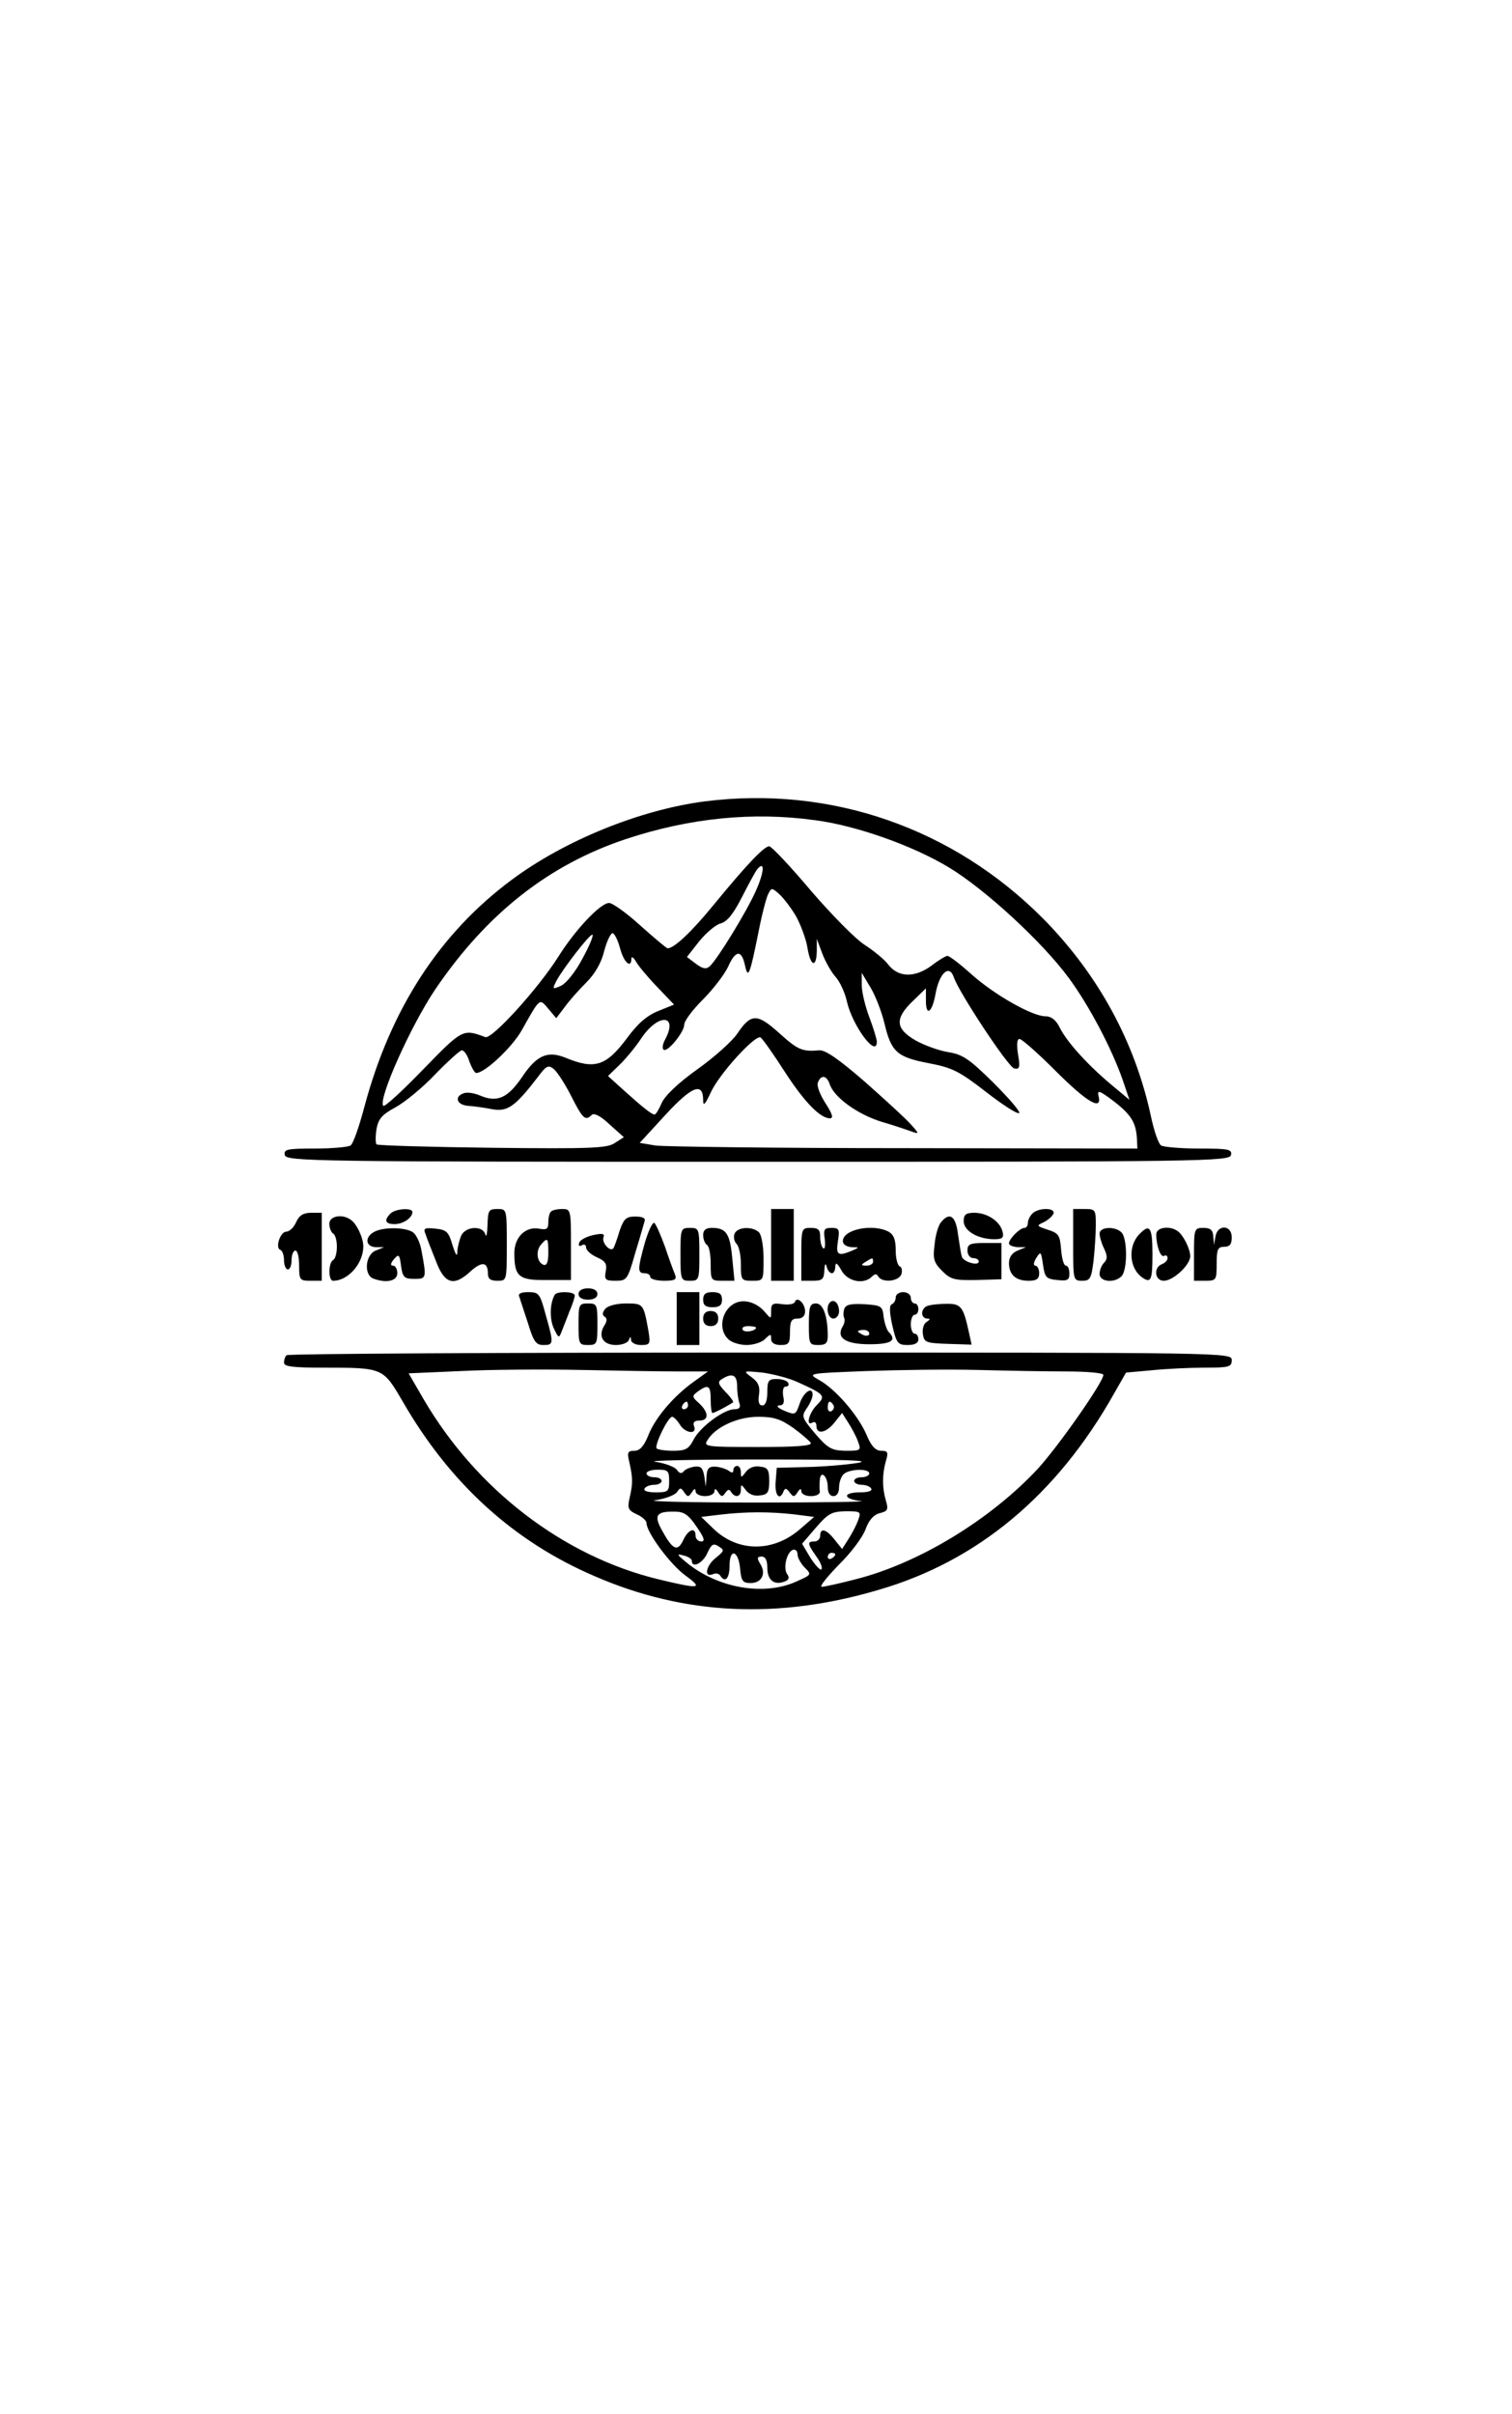 <?xml version="1.0" encoding="UTF-8" standalone="yes"?>
<svg version="1.0" xmlns="http://www.w3.org/2000/svg" width="400" height="638.298" viewBox="0 0 400 639" preserveAspectRatio="xMidYMid meet">
  <g transform="translate(0,639) scale(0.1,-0.1)" fill="#000000" stroke="none">
    <path d="M1865 4269 c-171 -22 -371 -103 -511 -207 -192 -142 -322 -343 -391
-601 -14 -53 -30 -99 -37 -103 -6 -4 -48 -8 -94 -8 -74 0 -83 -2 -80 -17 3
-17 71 -18 1253 -18 1182 0 1250 1 1253 18 3 15 -6 17 -85 17 -48 0 -93 4
-100 8 -7 4 -19 39 -27 77 -42 196 -139 375 -285 523 -238 240 -562 353 -896
311z m292 -50 c108 -14 258 -67 354 -125 96 -58 247 -197 317 -292 54 -73 114
-187 143 -270 l18 -53 -48 40 c-62 52 -116 111 -136 150 -10 21 -23 31 -38 31
-35 0 -134 56 -195 110 -31 28 -60 50 -65 50 -4 0 -23 -11 -41 -25 -44 -33
-88 -33 -115 1 -11 15 -40 38 -63 53 -24 15 -88 80 -143 144 -54 64 -104 117
-110 117 -14 0 -61 -50 -148 -156 -58 -71 -104 -114 -121 -114 -3 0 -35 27
-72 60 -36 33 -74 60 -83 60 -23 0 -90 -71 -135 -143 -54 -85 -176 -219 -193
-212 -59 22 -60 22 -164 -85 -55 -57 -102 -100 -106 -97 -15 16 72 211 138
309 136 200 300 329 504 397 169 56 337 73 502 50z m-157 -186 c-24 -55 -104
-185 -123 -201 -9 -8 -19 -6 -36 7 l-24 18 33 42 c19 23 44 44 57 47 17 5 33
25 55 68 17 33 35 67 41 75 21 25 19 -7 -3 -56z m106 -68 c12 -22 26 -59 30
-82 8 -51 24 -57 25 -10 l0 32 15 -40 c8 -21 24 -49 35 -61 11 -12 25 -42 30
-66 15 -64 79 -150 79 -105 0 6 -9 36 -20 65 -11 29 -20 67 -20 85 l0 32 24
-40 c13 -22 29 -64 36 -93 18 -76 33 -90 117 -106 63 -12 81 -21 152 -76 45
-35 84 -60 88 -56 4 3 -27 39 -68 80 -63 62 -81 75 -119 81 -25 4 -64 18 -87
31 -54 31 -56 58 -8 104 l35 34 0 -33 c0 -42 16 -32 25 16 10 58 37 82 49 46
13 -39 144 -238 160 -241 14 -3 16 3 10 37 -4 26 -3 41 4 41 6 0 49 -38 96
-85 83 -83 124 -107 113 -65 -4 16 4 13 42 -16 45 -35 58 -56 60 -101 l1 -23
-617 1 c-340 0 -637 4 -659 7 l-42 7 68 74 c70 76 100 88 100 39 0 -17 5 -12
20 20 22 49 118 154 132 146 6 -4 34 -44 63 -89 53 -82 95 -125 121 -125 10 0
6 12 -12 40 -14 22 -24 46 -20 55 8 21 23 19 31 -4 11 -35 73 -80 137 -100 35
-10 72 -23 83 -27 17 -6 17 -4 -5 20 -14 16 -69 66 -122 113 -68 59 -104 84
-120 83 -46 -4 -57 1 -107 46 -58 52 -74 52 -110 -1 -13 -20 -61 -63 -106 -95
-52 -37 -87 -71 -95 -90 -7 -16 -15 -30 -19 -30 -8 1 -30 18 -81 64 l-42 38
28 27 c16 15 44 48 61 74 45 66 98 62 62 -5 -6 -11 -8 -23 -4 -26 9 -10 55 46
55 66 0 10 22 39 49 66 27 27 57 66 67 87 20 45 36 46 45 3 8 -37 13 -23 35
86 9 47 21 93 26 103 9 18 10 18 30 0 11 -10 31 -36 44 -58z m-566 -113 c-18
-34 -42 -64 -56 -71 -23 -10 -24 -10 -13 12 18 34 91 128 96 123 3 -3 -9 -31
-27 -64z m100 28 c10 -38 30 -55 30 -27 0 6 6 3 12 -8 6 -11 31 -41 56 -67
l45 -47 -42 -17 c-30 -12 -54 -33 -82 -71 -56 -75 -86 -85 -165 -52 -46 18
-75 6 -113 -51 -38 -56 -66 -69 -111 -50 -16 7 -36 10 -45 6 -25 -9 -17 -31
13 -33 15 -1 44 -5 64 -9 40 -7 60 7 120 85 23 31 28 33 43 21 9 -8 30 -40 46
-72 30 -59 37 -66 54 -49 6 6 24 -3 47 -25 l38 -34 -25 -16 c-20 -13 -64 -15
-323 -12 -165 2 -303 6 -307 9 -3 4 -3 22 0 41 5 27 15 38 50 57 24 13 72 52
105 87 34 35 66 64 71 64 6 0 15 -13 20 -30 6 -16 14 -30 18 -30 23 0 94 67
120 112 50 89 47 86 71 58 l21 -25 22 29 c12 17 38 46 58 66 23 23 40 53 47
83 7 26 17 47 22 47 5 0 14 -18 20 -40z"/>
    <path d="M1032 3178 c-18 -18 -14 -28 11 -28 23 0 47 17 47 32 0 12 -45 9 -58
-4z"/>
    <path d="M1289 3148 c-1 -24 -3 -35 -6 -25 -6 23 -50 22 -63 -2 -5 -11 -10
-30 -11 -43 0 -16 -4 -11 -13 17 -10 35 -16 40 -45 43 -29 3 -33 1 -26 -15 3
-10 16 -42 27 -70 23 -62 48 -69 92 -28 30 27 46 25 46 -6 0 -14 7 -19 25 -19
25 0 25 0 25 95 0 95 0 95 -25 95 -23 0 -25 -4 -26 -42z"/>
    <path d="M1457 3183 c-4 -3 -7 -16 -7 -28 0 -18 -4 -21 -25 -17 -36 6 -65 -23
-65 -65 0 -62 12 -72 85 -71 l65 0 0 94 c0 92 -1 94 -23 94 -13 0 -27 -3 -30
-7z m-7 -109 c0 -24 -4 -34 -12 -32 -18 6 -22 36 -8 53 18 21 20 19 20 -21z"/>
    <path d="M2040 3095 l0 -95 30 0 30 0 0 95 0 95 -30 0 -30 0 0 -95z"/>
    <path d="M2732 3178 c-7 -7 -12 -18 -12 -25 0 -7 -4 -13 -9 -13 -12 0 -41 -29
-41 -41 0 -5 10 -9 23 -10 l22 0 -22 -9 c-15 -6 -23 -18 -23 -33 0 -31 18 -47
52 -47 21 0 28 5 28 20 0 11 -5 20 -10 20 -6 0 -5 8 2 20 12 19 13 18 18 -17
5 -34 8 -38 38 -41 27 -3 32 0 32 17 0 12 -4 21 -9 21 -6 0 -11 19 -13 43 -3
37 -6 43 -35 52 -30 10 -31 11 -11 20 12 6 23 16 26 23 5 16 -40 16 -56 0z"/>
    <path d="M2840 3095 c0 -93 0 -95 24 -95 21 0 24 6 30 53 3 28 6 71 6 95 0 40
-1 42 -30 42 l-30 0 0 -95z"/>
    <path d="M782 3155 c-6 -14 -18 -25 -26 -25 -16 0 -30 -43 -16 -48 6 -2 10
-15 10 -28 0 -13 5 -24 10 -24 6 0 10 11 10 25 0 14 5 25 10 25 6 0 10 -18 10
-40 0 -38 2 -40 30 -40 l30 0 0 90 0 90 -28 0 c-21 0 -32 -7 -40 -25z"/>
    <path d="M2550 3158 c0 -26 38 -48 81 -48 22 0 26 4 22 20 -7 28 -41 50 -75
50 -22 0 -28 -5 -28 -22z"/>
    <path d="M870 3151 c0 -11 5 -23 10 -26 6 -3 10 -19 10 -35 0 -16 -4 -32 -10
-35 -13 -8 -13 -55 0 -55 40 0 80 46 80 91 0 23 -18 61 -34 71 -23 16 -56 9
-56 -11z"/>
    <path d="M1639 3133 c-6 -21 -14 -42 -16 -46 -8 -13 -32 13 -27 28 4 10 -3 11
-27 6 -18 -4 -35 -13 -37 -20 -3 -8 0 -11 7 -7 6 4 11 1 11 -6 0 -7 13 -19 29
-26 22 -10 27 -17 23 -37 -4 -22 -1 -25 26 -25 30 0 32 3 52 73 12 39 23 78
25 85 3 8 -6 12 -25 12 -24 0 -30 -6 -41 -37z"/>
    <path d="M2490 3155 c-7 -8 -15 -35 -17 -59 -5 -38 -2 -48 20 -70 23 -23 33
-25 91 -24 l66 2 0 48 0 48 -45 0 c-38 0 -45 -3 -45 -20 0 -11 7 -20 15 -20 8
0 15 -4 15 -9 0 -13 -41 -1 -45 13 -2 6 -6 32 -10 59 -6 49 -22 60 -45 32z"/>
    <path d="M1706 3102 c-20 -72 -20 -82 -1 -82 8 0 15 -4 15 -10 0 -5 16 -10 36
-10 30 0 35 3 29 18 -4 9 -16 42 -26 72 -11 30 -23 58 -28 63 -4 4 -15 -18
-25 -51z"/>
    <path d="M988 3129 c-25 -14 -22 -39 5 -40 l22 0 -22 -9 c-28 -11 -32 -64 -7
-74 34 -13 64 -7 64 14 0 11 -5 20 -11 20 -8 0 -7 6 2 17 13 15 15 13 19 -18
4 -30 9 -34 35 -34 32 0 33 1 19 75 -3 19 -13 41 -22 48 -19 14 -80 15 -104 1z"/>
    <path d="M1800 3070 c0 -68 1 -70 25 -70 24 0 25 2 25 70 0 68 -1 70 -25 70
-24 0 -25 -2 -25 -70z"/>
    <path d="M1860 3121 c0 -11 5 -23 10 -26 6 -3 10 -26 10 -51 0 -43 1 -44 31
-44 l32 0 -6 61 c-6 64 -16 79 -54 79 -16 0 -23 -6 -23 -19z"/>
    <path d="M1943 3124 c-3 -8 -1 -20 6 -27 6 -6 11 -30 11 -54 0 -41 1 -43 30
-43 30 0 30 0 30 58 0 32 -5 63 -12 70 -17 17 -58 15 -65 -4z"/>
    <path d="M2120 3070 l0 -70 30 0 c26 0 30 4 31 28 1 16 3 20 6 10 2 -10 9 -18
14 -18 5 0 9 8 9 18 1 12 5 9 16 -10 16 -30 59 -39 81 -17 8 8 13 8 17 0 11
-17 53 -13 61 6 3 10 1 19 -4 21 -6 2 -11 21 -11 42 0 29 -5 42 -19 50 -42 22
-121 6 -121 -25 0 -9 10 -15 23 -16 21 0 21 -1 2 -9 -38 -16 -44 -12 -38 25 5
31 3 35 -17 35 -19 0 -22 -4 -18 -29 2 -17 1 -28 -4 -25 -4 3 -8 16 -8 30 0
19 -5 24 -25 24 -24 0 -25 -2 -25 -70z m190 -20 c0 -5 -8 -10 -17 -10 -15 0
-16 2 -3 10 19 12 20 12 20 0z"/>
    <path d="M2910 3125 c0 -8 5 -26 12 -40 9 -19 9 -28 0 -37 -7 -7 -12 -20 -12
-30 0 -21 39 -25 58 -6 16 16 16 100 0 116 -17 17 -58 15 -58 -3z"/>
    <path d="M3016 3124 c-32 -32 -28 -92 8 -116 22 -15 26 -6 26 62 0 72 -7 82
-34 54z"/>
    <path d="M3060 3123 c0 -31 12 -63 21 -57 5 3 9 0 9 -6 0 -6 -7 -13 -15 -16
-23 -9 -19 -44 5 -44 25 0 70 42 70 65 0 20 -19 57 -34 67 -22 15 -56 9 -56
-9z"/>
    <path d="M3160 3070 l0 -70 30 0 c29 0 30 2 30 45 0 38 3 45 20 45 15 0 20 7
20 25 0 33 -37 35 -43 3 l-4 -23 -2 23 c-1 16 -7 22 -26 22 -24 0 -25 -2 -25
-70z"/>
    <path d="M1530 2965 c0 -9 9 -15 25 -15 16 0 25 6 25 15 0 9 -9 15 -25 15 -16
0 -25 -6 -25 -15z"/>
    <path d="M1373 2958 c2 -7 13 -39 23 -70 15 -49 21 -58 41 -58 27 0 28 3 6 80
-15 56 -18 60 -46 60 -19 0 -28 -4 -24 -12z"/>
    <path d="M1467 2963 c-13 -23 -14 -62 -3 -88 13 -27 14 -28 21 -10 4 11 14 35
21 54 8 18 14 37 14 42 0 11 -47 12 -53 2z"/>
    <path d="M1790 2900 l0 -70 30 0 30 0 0 70 0 70 -30 0 -30 0 0 -70z"/>
    <path d="M1860 2950 c0 -15 7 -20 25 -20 18 0 25 5 25 20 0 15 -7 20 -25 20
-18 0 -25 -5 -25 -20z"/>
    <path d="M2370 2956 c0 -8 -5 -16 -10 -18 -7 -2 -7 -20 1 -56 11 -48 15 -52
41 -52 18 0 28 5 28 15 0 8 -4 15 -10 15 -5 0 -10 11 -10 25 0 14 5 25 10 25
6 0 10 7 10 15 0 8 -4 15 -10 15 -5 0 -10 7 -10 15 0 8 -9 15 -20 15 -11 0
-20 -6 -20 -14z"/>
    <path d="M1950 2943 c-39 -14 -53 -69 -24 -97 8 -9 31 -16 49 -16 18 0 41 7
49 16 15 14 16 14 16 0 0 -10 9 -16 25 -16 22 0 25 4 25 35 0 28 4 35 20 35
13 0 20 7 20 19 0 22 -22 41 -27 25 -2 -6 -17 -8 -33 -6 -26 4 -30 1 -30 -18
0 -22 0 -22 -17 -2 -20 23 -50 33 -73 25z m50 -67 c0 -9 -30 -14 -35 -6 -4 6
3 10 14 10 12 0 21 -2 21 -4z"/>
    <path d="M2196 2943 c-12 -12 -6 -43 9 -43 8 0 15 9 15 19 0 21 -13 34 -24 24z"/>
    <path d="M1530 2885 c0 -52 1 -55 25 -55 24 0 25 3 25 55 0 52 -1 55 -25 55
-24 0 -25 -3 -25 -55z"/>
    <path d="M1601 2926 c-8 -10 -9 -16 -2 -21 7 -4 7 -12 -1 -24 -17 -28 -3 -51
31 -51 16 0 32 6 34 13 4 10 6 10 6 0 1 -7 12 -13 26 -13 24 0 26 2 20 38 -13
71 -13 72 -59 72 -25 0 -48 -6 -55 -14z"/>
    <path d="M2140 2885 c0 -52 1 -55 25 -55 20 0 25 5 25 24 0 52 -12 86 -31 86
-16 0 -19 -8 -19 -55z"/>
    <path d="M2234 2926 c-3 -8 -3 -19 -1 -23 3 -5 2 -15 -3 -23 -19 -31 7 -48 70
-48 59 0 74 10 51 33 -5 6 -11 24 -13 40 -3 28 -6 30 -51 33 -35 2 -49 -1 -53
-12z m66 -66 c0 -5 -7 -7 -15 -4 -8 4 -15 8 -15 10 0 2 7 4 15 4 8 0 15 -4 15
-10z"/>
    <path d="M2453 2933 c-7 -2 -13 -11 -13 -19 0 -8 6 -14 13 -14 9 0 9 -2 -1 -9
-8 -4 -12 -19 -10 -32 3 -22 8 -24 66 -26 l63 -2 -7 32 c-15 69 -21 77 -61 76
-21 0 -44 -3 -50 -6z"/>
    <path d="M1860 2900 c0 -13 7 -20 20 -20 13 0 20 7 20 20 0 13 -7 20 -20 20
-13 0 -20 -7 -20 -20z"/>
    <path d="M757 2803 c-4 -3 -7 -12 -7 -20 0 -10 24 -13 104 -13 159 0 158 0
210 -89 125 -217 294 -371 509 -463 237 -103 485 -115 752 -36 262 76 472 251
623 519 l32 56 67 6 c38 4 101 7 141 7 65 0 72 2 72 20 0 20 -7 20 -1248 20
-687 0 -1252 -3 -1255 -7z m1036 -43 l80 0 -39 -28 c-54 -39 -102 -96 -120
-143 -11 -27 -22 -39 -36 -39 -18 0 -20 -4 -13 -32 9 -41 9 -55 0 -94 -6 -26
-3 -32 19 -42 14 -6 26 -17 26 -23 0 -25 63 -110 103 -139 48 -35 40 -37 -72
-10 -251 61 -481 237 -621 476 l-40 69 137 6 c76 4 219 5 317 3 99 -2 215 -4
259 -4z m1030 0 c53 0 97 -4 97 -9 0 -19 -119 -189 -174 -249 -125 -134 -315
-250 -482 -292 -42 -11 -83 -20 -90 -20 -7 0 14 26 45 58 32 31 64 74 71 94 9
25 22 39 38 43 21 5 23 10 16 33 -10 34 -10 70 0 105 7 23 5 27 -12 27 -15 0
-27 12 -40 44 -23 52 -83 121 -126 144 -30 17 -28 17 124 23 85 3 218 5 295 3
77 -2 184 -4 238 -4z m-711 -29 c71 -32 73 -36 49 -60 -21 -21 -30 -58 -11
-46 6 3 10 -1 10 -9 0 -24 26 -19 48 9 l20 25 16 -25 c9 -14 21 -36 26 -50 9
-24 8 -25 -33 -25 -37 1 -46 6 -80 45 -36 43 -37 46 -23 67 9 12 16 29 16 36
0 24 -25 7 -35 -25 -10 -28 -11 -29 -40 -17 -16 7 -23 13 -14 14 12 0 15 7 11
25 -2 15 0 25 7 25 7 0 9 5 6 10 -3 6 -17 10 -31 10 -21 0 -24 -5 -24 -35 0
-22 -5 -35 -13 -35 -9 0 -12 9 -9 29 3 21 -2 33 -20 46 -23 17 -22 17 29 12
29 -4 72 -15 95 -26z m-162 -10 c0 -16 3 -36 6 -45 4 -11 0 -16 -13 -16 -28 0
-91 -47 -108 -80 -13 -25 -21 -30 -54 -30 -21 0 -40 3 -44 6 -7 8 30 84 41 84
4 0 13 -9 20 -20 14 -24 47 -28 38 -5 -4 10 1 15 14 15 26 0 25 22 -1 46 -19
17 -19 19 -3 31 28 20 34 16 34 -22 0 -19 2 -35 5 -35 4 0 32 14 54 28 3 1 -6
14 -20 28 -20 21 -21 27 -9 34 27 17 40 11 40 -19z m-130 -51 c0 -5 -5 -10
-11 -10 -5 0 -7 5 -4 10 3 6 8 10 11 10 2 0 4 -4 4 -10z m385 1 c3 -5 1 -12
-5 -16 -5 -3 -10 1 -10 9 0 18 6 21 15 7z m-107 -60 c22 -16 43 -34 47 -40 4
-8 -39 -11 -139 -11 -141 0 -146 1 -134 19 21 34 79 61 134 61 41 0 59 -6 92
-29z m172 -93 c-30 -5 -91 -10 -135 -11 l-80 -2 -3 -37 c-3 -36 11 -52 21 -25
4 9 8 8 16 -3 10 -13 12 -13 21 0 6 10 10 11 10 3 0 -7 11 -13 25 -13 15 0 25
5 24 13 -1 6 -1 20 0 30 2 27 21 10 21 -19 0 -15 6 -24 15 -24 9 0 15 9 15 23
0 13 5 28 12 35 14 14 68 16 68 2 0 -5 -9 -10 -20 -10 -11 0 -20 -4 -20 -10 0
-5 9 -10 19 -10 11 0 23 -4 26 -10 4 -6 -8 -10 -29 -10 -48 0 -46 -18 2 -23
20 -2 -105 -4 -278 -4 -173 0 -293 3 -267 6 27 4 53 14 58 22 8 12 10 12 19
-1 9 -13 11 -13 20 0 6 10 10 11 10 3 0 -7 11 -13 25 -13 14 0 25 6 25 13 0 8
4 7 10 -3 8 -12 11 -13 19 -1 6 9 11 10 15 2 11 -17 26 -13 26 6 0 15 1 15 13
-1 8 -11 23 -17 38 -14 20 2 24 8 24 38 0 30 -4 36 -24 38 -15 3 -30 -3 -38
-14 -12 -16 -13 -16 -13 -1 0 9 -4 17 -10 17 -5 0 -10 -5 -10 -11 0 -8 -4 -8
-12 -2 -7 5 -23 10 -35 11 -18 1 -23 -5 -24 -26 l-2 -27 -4 28 c-4 22 -9 27
-26 25 -12 -2 -25 -7 -29 -13 -5 -6 -11 -5 -17 4 -5 8 -31 18 -58 22 -26 3 96
6 272 6 228 0 304 -2 265 -9z m-500 -48 c0 -28 -3 -30 -36 -30 -21 0 -33 4
-29 10 3 6 15 10 26 10 10 0 19 5 19 10 0 6 -9 10 -20 10 -11 0 -20 5 -20 10
0 6 14 10 30 10 27 0 30 -3 30 -30z m72 -120 c21 -30 24 -40 13 -40 -8 0 -15
7 -15 15 0 24 -19 17 -32 -10 -15 -33 -28 -28 -55 21 -25 43 -18 54 32 53 24
0 36 -8 57 -39z m257 32 l55 -7 -37 -32 c-71 -62 -165 -62 -230 1 l-32 31 50
6 c68 8 130 8 194 1z m171 -17 c-5 -14 -17 -36 -26 -50 l-16 -25 -20 25 c-22
28 -38 32 -38 10 0 -8 -7 -15 -15 -15 -20 0 -19 -6 5 -40 11 -15 17 -30 13
-34 -3 -3 -16 11 -29 31 l-22 37 37 43 c32 37 41 42 78 43 41 0 42 -1 33 -25z
m-376 -98 c-26 -20 -33 -53 -9 -44 8 4 17 2 20 -3 13 -21 25 -8 25 26 0 48 24
40 28 -9 3 -32 7 -37 28 -37 29 0 42 25 25 51 -9 15 -8 19 4 19 10 0 15 -10
15 -30 0 -32 18 -47 46 -36 11 4 13 10 7 19 -12 15 -2 59 15 65 6 2 12 -3 12
-12 0 -9 9 -25 19 -35 19 -19 18 -19 -22 -37 -86 -39 -208 -18 -292 51 -25 21
-26 23 -7 18 12 -3 22 -9 22 -14 0 -21 29 -7 41 20 11 24 16 27 30 18 16 -10
15 -12 -7 -30z m316 9 c0 -3 -4 -8 -10 -11 -5 -3 -10 -1 -10 4 0 6 5 11 10 11
6 0 10 -2 10 -4z"/>
  </g>
</svg>